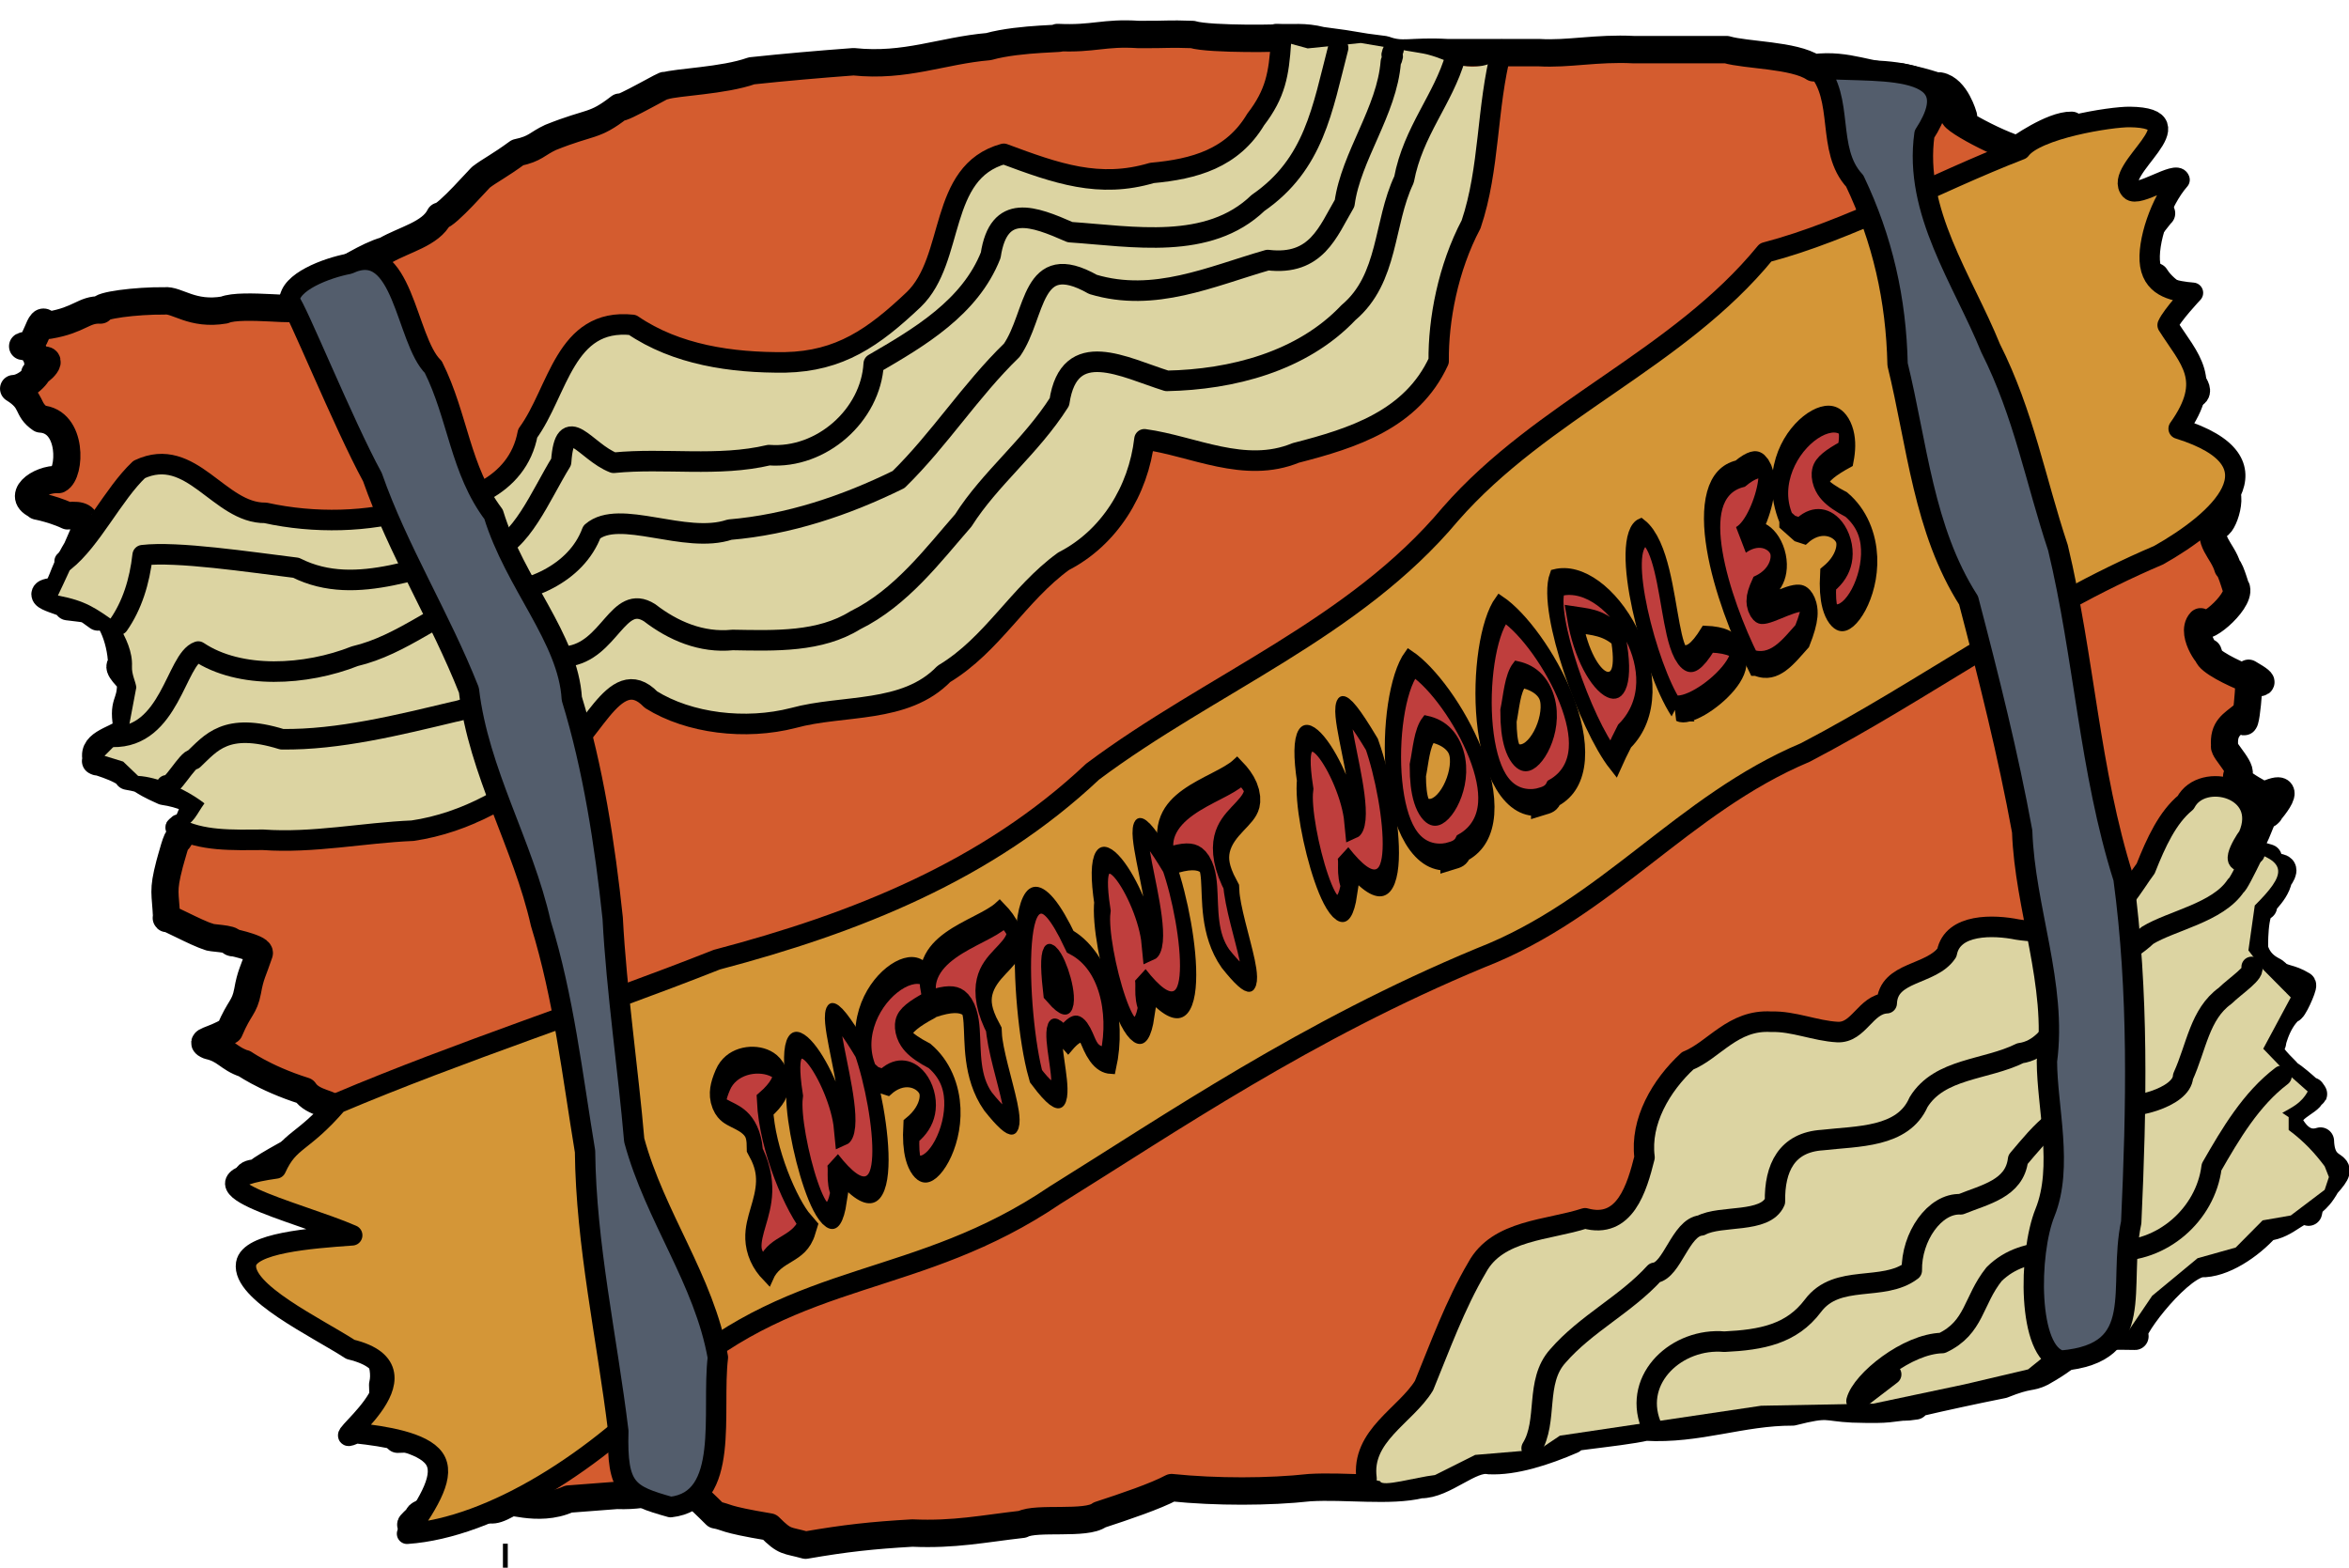 <?xml version="1.0" encoding="UTF-8" standalone="no"?>
<!-- Generator: imaengine 6.0   -->

<svg
   xmlns:dc="http://purl.org/dc/elements/1.1/"
   xmlns:cc="http://creativecommons.org/ns#"
   xmlns:rdf="http://www.w3.org/1999/02/22-rdf-syntax-ns#"
   xmlns:svg="http://www.w3.org/2000/svg"
   xmlns="http://www.w3.org/2000/svg"
   xmlns:sodipodi="http://sodipodi.sourceforge.net/DTD/sodipodi-0.dtd"
   xmlns:inkscape="http://www.inkscape.org/namespaces/inkscape"
   viewBox="0 0 2097.465 1400"
   width="2097.465"
   height="1400"
   version="1.1"
   id="svg2"
   inkscape:version="0.91 r13725"
   sodipodi:docname="instantnoodlespackage.svg">
  <sodipodi:namedview
     pagecolor="#ffffff"
     bordercolor="#666666"
     borderopacity="1"
     objecttolerance="10"
     gridtolerance="10"
     guidetolerance="10"
     inkscape:pageopacity="0"
     inkscape:pageshadow="2"
     inkscape:window-width="1916"
     inkscape:window-height="1035"
     id="namedview2654"
     showgrid="false"
     showguides="false"
     inkscape:zoom="0.26420062"
     inkscape:cx="1090.7508"
     inkscape:cy="934.27119"
     inkscape:window-x="4"
     inkscape:window-y="1"
     inkscape:window-maximized="1"
     inkscape:current-layer="g9187"
     fit-margin-top="0"
     fit-margin-left="0"
     fit-margin-right="0"
     fit-margin-bottom="0" />
  <defs
     id="defs4" />
  <g
     id="layer0"
     transform="translate(220.122,-750.144)" />
  <g
     id="g7542"
     transform="translate(-0.495,-653.978)">
    <flowRoot
       xml:space="preserve"
       id="flowRoot9086"
       style="font-style:normal;font-weight:normal;font-size:40px;line-height:125%;font-family:sans-serif;letter-spacing:0px;word-spacing:0px;fill:#000000;fill-opacity:1;stroke:none;stroke-width:1px;stroke-linecap:butt;stroke-linejoin:miter;stroke-opacity:1"
       transform="translate(220.617,-96.167)"><flowRegion
         id="flowRegion9088"><rect
           id="rect9090"
           width="4.32"
           height="43.198"
           x="228.95"
           y="2128.705" /></flowRegion><flowPara
         id="flowPara9092">ININ</flowPara></flowRoot>    <g
       id="g9155"
       transform="matrix(1.515,0,0,1.529,-0.169,-367.817)">
      <g
         id="g9187">
        <g
           id="g9219">
          <path
             sodipodi:nodetypes="cccccccccccccccccccccccccccccccccccccccccccccccccccccccccccccccccccccccccccccccccccccccccccccccccccccccccccccccccccccccccccccccccccccccccccccccccc"
             inkscape:connector-curvature="0"
             id="path9021"
             d="m 29.654,858.168 c 17.823,-2.993 20.178,-9.307 30.059,-8.841 -1.167,-2.671 20.907,-5.481 37.635,-5.305 7.388,-0.866 16.232,8.559 35.363,5.305 10.051,-4.357 49.908,1.715 38.081,-2.26 0.265,-4.463 28.34,-21.477 25.07,-17.19 7.645,-3.055 20.273,-12.088 31.728,-15.318 11.097,-6.378 26.735,-9.635 31.927,-20.045 4.027,0.249 24.951,-23.82 24.754,-22.986 4.478,-3.445 10.784,-6.547 21.218,-14.145 10.662,-2.237 11.341,-5.107 19.45,-8.841 24.139,-9.607 25.314,-5.883 40.668,-17.682 0.352,2.077 29.898,-15.322 26.523,-12.377 6.904,-2.296 34.788,-2.997 51.277,-8.841 19.11,-2.024 39.577,-3.799 60.118,-5.305 30.813,3.185 51.863,-6.476 79.568,-8.841 18.962,-5.271 49.309,-4.406 40.668,-5.305 21.388,1.009 27.166,-3.107 47.741,-1.768 19.285,0.076 16.083,-0.516 31.827,0 9.87,3.121 58.171,2.255 49.509,1.768 9.677,0.483 16.073,-0.869 26.523,1.768 24.38,3.071 16.778,2.892 37.132,5.305 10.809,3.962 14.956,0.561 37.129,1.768 l 54.052,0 c 17.13,1.008 33.681,-2.857 55.575,-1.768 l 54.816,0 c 11.45,3.346 39.676,3.042 51.277,10.609 20.769,-2.598 32.996,5.462 51.277,5.305 18.323,3.438 25.227,7.489 22.986,5.305 9.742,1.664 14.146,17.682 14.146,17.682 -19.389,-5.24 14.255,13.984 31.827,19.45 0,0 20.218,-14.403 31.827,-14.145 5.837,3.661 48.706,9.485 42.698,5.361 -8.377,6.029 -11.258,10.497 -16.176,21.162 -3.203,-1.848 -6.317,9.91 3.536,8.841 10.301,8.577 24.059,17.265 22.986,15.914 -7.831,9.794 -14.588,18.142 -10.609,15.914 0.469,13.856 -0.255,27.106 7.073,21.218 6.628,10.64 19.313,12.692 7.073,15.914 8.296,-13.835 -37.847,70.957 -7.073,14.145 -5.561,8.531 2.291,19.735 1.768,14.145 6.769,2.223 16.461,13.665 13.611,10.464 7.133,6.667 13.351,14.768 4.071,14.29 0.078,6.831 -5.487,13.414 -5.304,12.377 -1.087,1.572 3.261,29.478 1.768,26.523 5.122,3.442 2.554,5.533 12.377,10.609 -1.021,1.263 14.553,10.228 12.377,5.304 5.995,6.507 -3.999,28.374 -5.304,19.45 -5.456,11.251 4.069,16.383 7.073,26.523 1.994,0.827 5.865,16.095 5.304,12.377 2.12,8.239 -21.457,27.742 -21.218,19.45 -6.784,7.132 7.703,25.222 4.52,17.871 -5.817,5.956 50.669,27.478 23.771,12.188 1.264,-0.877 -1.942,40.39 -3.536,24.755 -6.041,4.984 -11.497,7.24 -10.609,17.682 -1.29,2.33 13.401,15.646 7.073,17.682 2.568,6.002 27.053,16.07 15.361,11.68 24.942,-11.962 -1.811,15.352 4.088,9.538 -6.054,2.812 -3.939,6.028 -12.377,21.218 -0.247,3.201 16.153,5.854 10.609,5.304 0.571,9.601 15.37,0.815 7.073,12.377 -1.79,9.439 -13.137,16.37 -8.841,15.914 -6.114,0.299 -5.299,26.198 -5.304,24.754 3.331,11.897 14.265,13.244 12.377,14.145 5.197,4.048 8.075,2.35 15.914,7.073 0.585,1.112 -5.83,15.547 -7.073,14.145 -9.034,7.543 -11.597,23.296 -10.609,19.45 -6.897,4.717 8.945,16.356 8.841,17.682 9.019,5.807 18.73,16.529 14.145,10.609 2.257,5.882 -11.991,7.553 -14.145,17.682 0.385,-2.031 5.468,15.829 19.39,11.53 0.737,21.181 17.836,9.904 3.596,25.602 -6.773,11.963 -9.093,7.588 -10.609,15.914 -6.046,-3.456 -12.22,7.669 -24.755,8.841 -9.682,10.77 -25.824,21.673 -38.9,21.218 -15.329,3.195 -44.935,42.732 -38.647,42.436 -13.931,-0.027 -12.491,-1.05 -25.007,3.536 -17.056,4.561 -6.298,4.445 -30.059,17.682 -7.028,3.455 -6.874,0.678 -22.986,7.073 -3.05,0.409 -80.592,16.569 -51.277,12.377 -17.913,1.208 -12.281,2.516 -37.132,1.768 -16.57,-0.751 -13.459,-3.748 -35.364,1.768 -30.126,-0.098 -55.691,10.637 -86.641,8.841 -14.431,3.459 -61.784,7.225 -43.284,7.565 -16.248,6.953 -34.228,12.727 -48.97,12.009 -10.84,-2.177 -26.522,14.249 -40.359,14.021 -18.053,4.344 -44.311,0.483 -65.422,1.768 -23.745,2.597 -55.057,2.677 -81.336,0 -9.48,5.027 -27.097,10.933 -42.436,15.914 -7.855,6 -37.26,1.125 -45.506,5.493 -23.204,2.618 -39.891,6.196 -64.878,5.116 -23.758,1.361 -39.233,3.017 -62.898,7.073 -11.345,-3.159 -11.942,-1.346 -21.218,-10.609 -28.304,-4.665 -24.792,-5.835 -31.827,-7.073 -10.23,-10.141 -22.44,-21.456 -21.218,-15.914 -8.54,-1.832 -14.164,5.327 -37.003,4.53 -16.136,1.27 -28.42,2.155 -28.42,2.155 -18.455,8.39 -38.781,-1.401 -35.421,2.693 -11.694,6.365 -9.546,2.188 -19.393,2.999 -4.936,-0.696 -12.793,8.054 -28.291,5.304 -6.997,1.505 -15.167,8.373 -5.609,-0.431 -0.988,-3.499 15.977,-3.102 12.682,-15.483 3.762,-12.853 7.646,-32.816 -3.283,-28.291 -12.254,-1.987 -13.594,-2.103 -21.471,-1.768 -7.202,-10.733 -18.396,-12.038 -15.914,-10.609 9.506,-10.63 7.326,-5.333 7.073,-21.218 3.064,-12.218 -6.263,-27.181 -6.76,-23.116 -9.114,-4.364 -16.03,-0.87 -26.835,-12.248 -15.326,-9.143 -12.635,-11.957 -28.291,-17.682 -22.546,-22.701 -21.284,-17.436 10.609,-21.218 1.745,-4.444 29,-9.463 15.914,-21.218 -4.038,-1.363 -17.639,-9.637 -30.059,-12.377 3.817,-3.458 -26.145,-14.435 -8.841,-15.914 13.107,-10.466 69.072,-33.809 44.043,-37.137 1.963,-3.376 -10.812,-3.01 -15.753,-10.604 -24.655,-7.66 -37.726,-17.728 -35.363,-15.914 -9.616,-3.154 -11.269,-8.414 -21.218,-10.609 -6.566,-2.726 2.19,-2.526 12.377,-8.841 5.838,-13.724 8.726,-13.143 10.609,-22.986 1.763,-9.839 3.168,-11.029 6.944,-22.195 0.539,-3.18 -20.801,-7.456 -15.785,-6.096 0.307,-2.643 -13.817,-2.528 -14.145,-3.536 -6.549,-1.699 -27.246,-13.051 -24.754,-10.609 -0.613,-15.448 -2.558,-15.331 1.768,-31.827 0.711,-2.251 4.704,-17.982 5.305,-14.145 5.406,-7.861 5.222,-10.253 10.334,-20.824 -0.082,-1.912 -8.372,-5.934 -19.174,-7.467 -16.961,-7.412 -9.331,-6.735 -21.218,-8.841 -1.515,-4.279 -23.724,-10.498 -17.986,-8.41 -4.457,-10.351 9.052,-12.152 17.986,-18.113 -3.666,-18.058 1.947,-14.055 1.768,-28.291 -0.296,-1.883 -9.218,-8.641 -5.305,-10.609 -0.192,-15.082 -8.654,-34.21 -13.98,-27.573 -8.145,-5.754 -4.857,-4.293 -17.848,-6.023 5.586,-1.485 -24.408,-6.919 -8.841,-8.841 6.172,-2.94 4.359,-8.777 14.145,-24.754 4.249,-10.145 11.689,-21.416 -5.305,-19.45 -9.805,-4.687 -23.449,-6.763 -15.914,-5.305 -16.49,-5.339 -0.817,-16.591 10.609,-15.914 7.164,-3.497 8.551,-34.213 -10.609,-35.364 -8.756,-5.925 -3.885,-10.304 -15.914,-17.682 9.065,-0.35 18.17,-12.951 12.377,-8.841 2.866,0.078 14.052,-10.748 1.768,-7.073 0.333,-1.889 -4.403,-11.202 -8.841,-8.841 8.784,2.272 9.499,-20.713 14.366,-12.156 z"
             style="fill:#d45c2f;fill-opacity:1;fill-rule:evenodd;stroke:#000000;stroke-width:16;stroke-linecap:round;stroke-linejoin:round;stroke-miterlimit:4;stroke-dasharray:none;stroke-opacity:1" />
          <path
             sodipodi:nodetypes="ccccccccccccccccccccccccccccccccccccccccccccccccccccccc"
             inkscape:connector-curvature="0"
             id="path9082"
             d="m 1314.378,1123.48 13.909,26.052 -3.92,15.151 c 24.844,6.851 23.551,14.095 4.994,32.463 l -3.746,26.22 8.74,11.237 16.232,16.232 -16.232,29.966 13.02,13.378 13.2,11.593 c -3.989,7.177 -9.635,9.385 -14.983,12.486 l 3.746,2.497 0,7.492 c 9.615,7.075 15.86,14.151 21.226,21.226 l 2.499,6.274 -2.499,7.46 -19.977,14.983 -16.588,2.856 -15.876,15.873 -22.475,6.243 -26.753,21.943 -15.699,23.006 -38.706,4.994 -18.729,14.983 -37.458,8.74 -53.689,11.237 -66.175,1.249 -118.616,17.48 -11.237,7.492 -8.74,1.249 -29.966,2.497 -23.723,11.773 c -11.447,1.295 -31.257,7.256 -32.289,3.57 l -12.66,-2.857 8.74,-16.232 26.22,-31.215 27.469,-62.429 9.989,-21.226 52.441,-18.729 31.215,-3.746 9.989,-14.983 8.74,-49.943 14.983,-26.22 29.966,-19.977 48.695,0 19.977,6.243 29.966,-26.22 28.718,-29.966 34.96,-9.989 44.949,2.497 23.723,-21.226 14.983,-13.734 9.989,-27.469 28.717,-19.977 z"
             style="fill:#dcd4a2;fill-opacity:1;fill-rule:evenodd;stroke:none;stroke-width:1px;stroke-linecap:butt;stroke-linejoin:miter;stroke-opacity:1" />
          <path
             sodipodi:nodetypes="cccsccccccccccccccccccccccccccccccccccccccccccccccccc"
             inkscape:connector-curvature="0"
             id="path9080"
             d="m 54.555,968.656 c 0,6.243 -19.977,47.446 -19.977,47.446 16.465,3.116 21.814,7.053 34.96,16.232 5.409,8.554 9.078,16.99 8.685,25.11 -0.238,4.928 2.248,8.934 2.552,12.348 l -4.994,26.22 -13.734,13.734 10.972,3.332 8.824,8.372 c 11.223,0.579 27.673,7.297 39.096,16.038 -4.597,6.224 -6.061,11.771 -13.942,14.711 l 92.395,8.74 82.407,-12.486 31.215,-22.475 59.932,-54.938 46.198,21.226 122.361,-14.983 83.655,-77.412 38.706,-32.463 13.734,-43.7 76.164,12.486 78.661,-28.718 18.729,-37.458 7.492,-48.695 8.74,-22.475 13.734,-59.932 3.196,-35.921 c -19.786,10.254 -30.419,-0.797 -44.998,-3.439 l -36.831,-6.173 -31.303,3.155 -18.669,-5.069 -8.74,43.7 -41.203,33.712 -43.7,4.994 -42.452,-3.746 -28.717,-13.734 -17.48,13.734 -22.475,58.684 -26.22,27.469 -19.977,17.48 -54.938,6.243 -67.424,-14.983 -13.734,-8.74 -22.475,7.492 -37.458,73.667 -22.475,16.232 -68.672,21.226 -72.418,-11.237 -22.475,-12.486 -16.232,-11.237 -19.977,1.249 -19.977,21.226 z"
             style="fill:#dcd4a2;fill-opacity:1;fill-rule:evenodd;stroke:none;stroke-width:1px;stroke-linecap:butt;stroke-linejoin:miter;stroke-opacity:1" />
          <path
             sodipodi:nodetypes="cccccccccccc"
             inkscape:connector-curvature="0"
             id="path9032"
             d="m 38.495,996.085 c 15.841,-12.35 28.723,-39.398 43.978,-53.606 30.882,-14.417 46.98,25.706 74.412,25.338 28.861,6.297 60.769,5.522 87.159,-2.516 28.735,-1.312 61.498,-12.307 67.405,-43.889 18.128,-24.592 21.769,-67.581 61.753,-63.367 25.765,17.458 58.38,22.196 90.015,21.89 32.229,-0.695 52.032,-14.454 75.765,-36.701 24.761,-23.677 13.946,-74.391 53.069,-85.106 31.263,11.538 56.255,20.31 87.311,11.161 25.124,-2.247 47.437,-8.464 61.18,-31.243 11.717,-15.07 13.634,-26.615 14.869,-44.816"
             style="fill:none;fill-rule:evenodd;stroke:#000000;stroke-width:12;stroke-linecap:round;stroke-linejoin:round;stroke-miterlimit:4;stroke-dasharray:none;stroke-opacity:1" />
          <path
             sodipodi:nodetypes="cccccccccccc"
             inkscape:connector-curvature="0"
             id="path9034"
             d="m 789.163,696.27 c -9.384,35.737 -14.123,67.876 -47.258,90.537 -29.334,27.97 -73.963,19.523 -110.791,17.059 -21.626,-9.37 -42.059,-17.302 -46.763,13.484 -12.166,30.488 -41.878,47.831 -68.991,63.418 -1.69,29.958 -30.66,55.62 -61.694,53.323 -29.99,7.04 -61.427,1.477 -91.567,4.462 -16.688,-6.389 -28.754,-30.584 -30.906,-0.51 -12.113,19.441 -23.79,48.679 -42.311,52.613 -37.764,5.853 -77.645,27.341 -113.938,9.23 -27.875,-3.398 -70.127,-9.749 -90.477,-7.338 -1.742,15.515 -6.282,29.514 -14.145,40.668"
             style="fill:none;fill-rule:evenodd;stroke:#000000;stroke-width:12;stroke-linecap:round;stroke-linejoin:round;stroke-miterlimit:4;stroke-dasharray:none;stroke-opacity:1" />
          <path
             sodipodi:nodetypes="ccccccsscssccccccccsccsccc"
             inkscape:connector-curvature="0"
             id="path9070"
             d="m 199.399,1312.589 c 72.993,-30.586 149.227,-54.696 223.547,-83.822 81.475,-21.256 159.304,-51.759 221.48,-109.823 69.542,-51.52 154.263,-83.379 210.796,-150.331 54.218,-61.418 134.221,-90.322 185.828,-152.883 49.957,-13.02 98.942,-40.428 150.295,-60.118 9.215,-12.326 53.377,-19.165 64.369,-19.018 42.318,0.564 -10.784,30.871 0.428,42.602 4.395,4.599 27.155,-11.434 28.916,-5.902 -11.153,12.539 -19.408,36.894 -17.324,49.738 2.216,13.657 15.427,15.454 25.217,16.287 0,0 -12.281,12.894 -14.966,18.847 12.813,20.069 27.238,31.626 6.496,60.471 63.524,19.595 23.065,54.425 -11.801,73.91 -73.613,30.97 -137.559,78.687 -208.182,115.212 -72.409,30.225 -116.45,91.014 -191.425,119.955 -102.631,42.216 -182.719,96.692 -250.769,138.594 -81.29,54.575 -150.307,42.74 -224.211,106.72 -45.054,48.011 -107.758,87.63 -157.765,91.032 13.706,-19.347 22.644,-34.547 16,-43.923 -6.724,-9.488 -29.213,-13.046 -46.201,-14.819 -22.642,10.656 50.202,-36.131 -3.137,-48.902 -20.021,-12.871 -64.214,-33.485 -61.501,-50.042 1.98,-12.085 37.373,-14.844 62.555,-16.615 -32.501,-14.073 -107.246,-30.396 -44.925,-39.063 8.001,-17.381 15.294,-13.935 36.279,-38.108 z"
             style="fill:#d49637;fill-opacity:1;fill-rule:evenodd;stroke:#000000;stroke-width:12;stroke-linecap:round;stroke-linejoin:round;stroke-miterlimit:4;stroke-dasharray:none;stroke-opacity:1" />
          <path
             inkscape:connector-curvature="0"
             id="path9036"
             d="m 66.786,1098.639 c 33.897,0.679 37.375,-45.397 50.488,-49.814 24.555,16.284 63.478,14.031 92.305,2.707 28.2,-6.616 49.565,-26.405 76.826,-36.023 24.804,-0.268 53.578,-11.755 62.855,-36.527 16.151,-13.88 54.895,7.4 81.225,-1.365 34.681,-2.883 68.193,-13.989 99.563,-29.272 24.192,-23.461 42.404,-52.153 66.753,-75.523 14.5,-20.74 10.833,-59.177 47.806,-38.445 36.177,10.757 69.488,-4.661 103.029,-14.214 28.798,3.412 35.449,-16.671 45.289,-33.159 3.783,-27.507 24.993,-53.802 27.231,-82.649 3.233,-6.622 -1.563,-0.721 1.64,-7.091"
             style="fill:none;fill-rule:evenodd;stroke:#000000;stroke-width:12;stroke-linecap:round;stroke-linejoin:round;stroke-miterlimit:4;stroke-dasharray:none;stroke-opacity:1" />
          <path
             sodipodi:nodetypes="cccccccccccccc"
             inkscape:connector-curvature="0"
             id="path9038"
             d="m 858.277,701.42 c -7.244,24.938 -24.974,43.457 -30.332,71.732 -12.234,25.459 -8.903,57.793 -32.732,77.696 -27.428,28.695 -68.831,39.124 -107.072,39.879 -25.029,-7.707 -57.564,-25.965 -63.31,12.341 -16.938,26.359 -40.855,44.494 -56.655,69.179 -17.695,20.023 -36.575,45.151 -63.67,58.316 -20.801,12.812 -46.838,11.951 -72.246,11.495 -18.398,1.834 -35.105,-5.316 -48.971,-15.914 -18.819,-11.765 -23.368,22.695 -48.737,25.534 -22.2,8.069 -47.308,28.921 -66.641,32.338 -31.964,7.571 -68.017,16.495 -101.335,16.026 -33.181,-10.201 -41.869,2.317 -52.092,11.788 -3.344,-0.56 -13.216,17.655 -15.904,15.132"
             style="fill:none;fill-rule:evenodd;stroke:#000000;stroke-width:12;stroke-linecap:round;stroke-linejoin:round;stroke-miterlimit:4;stroke-dasharray:none;stroke-opacity:1" />
          <path
             inkscape:connector-curvature="0"
             id="path9040"
             d="m 885.451,697.264 c -8.966,34.007 -6.842,69.381 -17.979,102.055 -13.565,25.398 -19.376,55.827 -19.086,79.841 -15.875,34.151 -50.453,45.045 -84.226,53.636 -30.277,12.345 -60.462,-4.052 -89.235,-7.934 -3.486,29.904 -20.673,57.53 -47.627,71.223 -26.681,19.156 -41.922,48.739 -70.544,65.796 -22.863,23.426 -59.404,17.731 -88.772,25.741 -28.113,7.173 -61.451,3.174 -83.877,-10.733 -22.299,-23.024 -36.213,27.633 -57.688,34.847 -21.857,20.567 -51.375,37.157 -82.814,41.716 -29.186,1.217 -58.478,7.397 -88.227,5.305 -18.049,0.104 -36.162,0.903 -51.069,-7.096 -1.459,0.282 1.037,-1.216 1.378,-1.745"
             style="fill:none;fill-rule:evenodd;stroke:#000000;stroke-width:12;stroke-linecap:round;stroke-linejoin:round;stroke-miterlimit:4;stroke-dasharray:none;stroke-opacity:1" />
          <path
             inkscape:connector-curvature="0"
             id="path9026"
             d="m 171.108,844.022 c 4.064,4.071 31.68,71.746 48.823,102.9 15.1,42.683 39.81,81.637 56.881,124.441 5.702,47.965 31.897,90.003 42.371,136.24 13.553,43.611 18.565,88.322 26.069,133.164 0.565,54.484 12.915,108.864 19.614,163.382 -0.995,34.001 5.592,37.341 30.8,44.342 35.457,-3.859 24.054,-55.364 27.883,-87.407 -8.105,-45.411 -37.07,-82.001 -49.318,-126.891 -3.38,-39.488 -10.486,-87.554 -12.686,-129.645 -4.611,-43.113 -11.526,-87.66 -24.1,-128.229 -2.087,-35.345 -33.604,-67.109 -46.101,-107.641 -19.777,-25.984 -20.96,-57.151 -35.535,-86.031 -16.391,-15.877 -17.629,-75.3 -49.833,-60.29 -12.972,2.429 -35.153,10.653 -34.868,21.665 z"
             style="fill:#535d6c;fill-rule:evenodd;stroke:#000000;stroke-width:12;stroke-linecap:round;stroke-linejoin:round;stroke-miterlimit:4;stroke-dasharray:none;stroke-opacity:1" />
          <path
             sodipodi:nodetypes="cccccccscccccccc"
             inkscape:connector-curvature="0"
             id="path9042"
             d="m 805.883,1531.842 c -3.39,-25.049 22.976,-36.7 33.848,-54.282 9.492,-22.916 18.297,-47.154 31.286,-68.975 12.059,-22.151 41.883,-21.682 63.633,-28.742 23.519,6.505 30.579,-17.793 35.073,-35.591 -2.715,-20.922 9.654,-42.041 25.418,-56.4 15.522,-6.186 26.645,-24.225 49.256,-22.816 12.988,-0.419 25.989,5.335 38.98,6.019 12.631,0.664 16.513,-16.225 29.108,-16.861 0.763,-18.976 26.356,-16.024 35.429,-29.521 3.377,-17.144 27.703,-16.269 41.569,-13.489 15.145,2.391 28.462,0.21 44.717,-4.653 14.061,-2.974 24.548,-22.853 30.867,-30.966 6.152,-15.397 12.936,-29.914 23.558,-38.543 9.77,-18.582 49.37,-8.557 36.942,19.606 -3.408,4.338 -13.807,22.367 3.677,10.228"
             style="fill:none;fill-rule:evenodd;stroke:#000000;stroke-width:12;stroke-linecap:round;stroke-linejoin:round;stroke-miterlimit:4;stroke-dasharray:none;stroke-opacity:1" />
          <path
             sodipodi:nodetypes="cccccccccccc"
             inkscape:connector-curvature="0"
             id="path9044"
             d="m 1328.759,1166.324 c -5.656,11.53 -9.533,19.003 -10.569,19.259 -10.561,15.784 -37.934,20.404 -52.131,29.052 -13.214,12.282 -24.363,13.47 -39.942,21.981 -5.376,9.418 -12.357,43.749 -34.971,46.795 -20.365,9.997 -47.536,8.619 -59.943,28.591 -9.185,20.869 -35.91,19.769 -56.683,22.142 -21.039,1.323 -28.236,16.296 -27.934,35.899 -5.719,12.997 -31.9,7.717 -43.596,13.947 -12.153,1.16 -16.945,26.471 -27.33,27.696 -17.11,18.624 -40.326,29.508 -57.074,48.611 -13.703,15.073 -5.501,37.84 -15.454,53.864"
             style="fill:none;fill-rule:evenodd;stroke:#000000;stroke-width:12;stroke-linecap:round;stroke-linejoin:round;stroke-miterlimit:4;stroke-dasharray:none;stroke-opacity:1" />
          <path
             sodipodi:nodetypes="cccccccccc"
             inkscape:connector-curvature="0"
             id="path9046"
             d="m 973.34,1500.116 c -10.445,-26.896 15.626,-50.647 43.424,-48.213 21.956,-1.051 39.587,-4.39 52.173,-20.952 14.388,-19.105 41.309,-7.832 58.311,-20.67 -0.35,-19.603 13.468,-39.418 28.848,-38.634 14.223,-5.746 31.669,-9.04 33.739,-26.17 13.771,-16.02 25.983,-32.206 50.5,-31.417 16.991,3.153 46.027,-4.834 46.761,-17.026 7.954,-17.279 9.716,-36.361 24.778,-47.141 6.147,-5.95 18.598,-13.888 15.62,-16.872"
             style="fill:none;fill-rule:evenodd;stroke:#000000;stroke-width:12;stroke-linecap:round;stroke-linejoin:round;stroke-miterlimit:4;stroke-dasharray:none;stroke-opacity:1" />
          <path
             sodipodi:nodetypes="ccccccc"
             inkscape:connector-curvature="0"
             id="path9048"
             d="m 1345.176,1296.675 c -17.952,13.488 -30.001,33.727 -41.27,53.203 -3.58,27.999 -29.492,50.111 -57.887,48.834 -23.694,2.198 -51.317,-4.863 -70.278,13.741 -12.589,15.578 -11.3,31.162 -30.607,40.225 -20.567,0.466 -47.464,22.091 -50.531,33.865 l 20.509,-15.556"
             style="fill:none;fill-rule:evenodd;stroke:#000000;stroke-width:12;stroke-linecap:round;stroke-linejoin:round;stroke-miterlimit:4;stroke-dasharray:none;stroke-opacity:1" />
          <path
             inkscape:connector-curvature="0"
             id="path9030"
             d="m 1071.109,707.873 c 27.683,3.742 93.144,-6.182 63.575,38.756 -6.418,45.338 22.594,84.95 38.977,124.964 19.604,38.522 26.419,77.056 39.696,116.568 15.519,63.802 18.491,130.299 38.639,193.168 9.066,66.636 7.662,133.735 4.551,200.882 -8.189,38.277 10.04,76.443 -41.164,80.796 -20.145,-4.468 -19.366,-62.729 -9.658,-86.509 10.882,-26.68 1.225,-61.58 1.137,-88.399 6.04,-44.71 -13.005,-89.151 -14.582,-134.214 -8.185,-44.545 -19.724,-90.032 -31.593,-134.94 -26.584,-41.182 -30.317,-91.194 -41.838,-137.79 -0.834,-37.962 -8.865,-73.086 -25.254,-107.19 -17.141,-18.208 -5.811,-48.262 -22.487,-66.091 z"
             style="fill:#535d6c;fill-rule:evenodd;stroke:#000000;stroke-width:12;stroke-linecap:round;stroke-linejoin:round;stroke-miterlimit:4;stroke-dasharray:none;stroke-opacity:1" />
          <g
             id="text9094"
             style="font-style:normal;font-weight:normal;font-size:49.398px;line-height:125%;font-family:sans-serif;letter-spacing:0px;word-spacing:0px;fill:#bf3e3d;fill-opacity:1;stroke:#000000;stroke-width:11.901;stroke-linecap:butt;stroke-linejoin:miter;stroke-miterlimit:4;stroke-dasharray:none;stroke-opacity:1"
             transform="matrix(0.646,-0.385,0.481,1.261,0,0)">
            <path
               inkscape:connector-curvature="0"
               id="path9099"
               d="m -108.329,1084.849 c -15.907,-21.893 31.938,-19.996 25.335,-47.51 13.612,-19.158 -32.996,-20.345 -4.077,-33.768 22.514,-10.597 72.258,14.187 24.331,19.008 -11.115,17.508 -8.769,44.283 -1.951,55.005 -13.209,8.04 -29.851,0.917 -43.638,7.265 z"
               style="font-style:normal;font-variant:normal;font-weight:normal;font-stretch:normal;font-size:111.146px;font-family:'Permanent Marker';-inkscape-font-specification:'Permanent Marker';fill:#bf3e3d;fill-opacity:1;stroke:#000000;stroke-width:11.901;stroke-miterlimit:4;stroke-dasharray:none;stroke-opacity:1" />
            <path
               inkscape:connector-curvature="0"
               id="path9101"
               d="m -33.219,1073.344 c -28.045,24.545 -18.442,-35.173 -3.664,-49.05 16.855,-41.331 35.334,4.044 23.853,25.822 21.032,1.483 19.337,-81.507 37.108,-25.883 -1.141,28.018 -26.863,82.1 -51.653,36.303 -0.701,4.852 -6.731,7.468 -5.644,12.808 z"
               style="font-style:normal;font-variant:normal;font-weight:normal;font-stretch:normal;font-size:111.146px;font-family:'Permanent Marker';-inkscape-font-specification:'Permanent Marker';fill:#bf3e3d;fill-opacity:1;stroke:#000000;stroke-width:11.901;stroke-miterlimit:4;stroke-dasharray:none;stroke-opacity:1" />
            <path
               inkscape:connector-curvature="0"
               id="path9103"
               d="m 24.742,1034.594 c -4.72,-38.239 95.637,-38.541 62.21,-12.271 -24.667,-0.565 -38.564,1.413 -13.568,19.134 31.395,34.434 -66.933,60.642 -34.516,24.028 35.939,-2.88 24.074,-27.718 -5.79,-24.195 l -4.668,-2.506 -3.668,-4.19 0,0 z"
               style="font-style:normal;font-variant:normal;font-weight:normal;font-stretch:normal;font-size:111.146px;font-family:'Permanent Marker';-inkscape-font-specification:'Permanent Marker';fill:#bf3e3d;fill-opacity:1;stroke:#000000;stroke-width:11.901;stroke-miterlimit:4;stroke-dasharray:none;stroke-opacity:1" />
            <path
               inkscape:connector-curvature="0"
               id="path9105"
               d="m 89.758,1022.329 c -0.509,-26.743 55.823,-15.091 77.063,-17.772 20.629,28.075 -47.115,4.345 -38.323,41.455 -9.521,15.042 -5.64,59.602 -24.521,25.812 -11.662,-26.387 40.676,-43.008 -14.219,-49.495 z"
               style="font-style:normal;font-variant:normal;font-weight:normal;font-stretch:normal;font-size:111.146px;font-family:'Permanent Marker';-inkscape-font-specification:'Permanent Marker';fill:#bf3e3d;fill-opacity:1;stroke:#000000;stroke-width:11.901;stroke-miterlimit:4;stroke-dasharray:none;stroke-opacity:1" />
            <path
               inkscape:connector-curvature="0"
               id="path9107"
               d="m 146.743,1073.235 c 4.418,-28.144 54.222,-104.357 63.275,-42.997 20.973,15.123 15.007,38.758 -5.068,53.488 -19.742,-6.74 2.045,-23.483 -25.364,-17.918 -13.811,-22.018 -13.747,44.97 -32.843,7.427 z m 34.625,-28.221 c 16.263,25.347 19.337,-39.367 0,0 z"
               style="font-style:normal;font-variant:normal;font-weight:normal;font-stretch:normal;font-size:111.146px;font-family:'Permanent Marker';-inkscape-font-specification:'Permanent Marker';fill:#bf3e3d;fill-opacity:1;stroke:#000000;stroke-width:11.901;stroke-miterlimit:4;stroke-dasharray:none;stroke-opacity:1" />
            <path
               inkscape:connector-curvature="0"
               id="path9109"
               d="m 247.469,1073.344 c -28.045,24.545 -18.442,-35.173 -3.664,-49.05 16.855,-41.331 35.334,4.044 23.852,25.822 21.032,1.483 19.337,-81.507 37.108,-25.883 -1.141,28.018 -26.863,82.1 -51.653,36.303 -0.701,4.852 -6.731,7.468 -5.644,12.808 z"
               style="font-style:normal;font-variant:normal;font-weight:normal;font-stretch:normal;font-size:111.146px;font-family:'Permanent Marker';-inkscape-font-specification:'Permanent Marker';fill:#bf3e3d;fill-opacity:1;stroke:#000000;stroke-width:11.901;stroke-miterlimit:4;stroke-dasharray:none;stroke-opacity:1" />
            <path
               inkscape:connector-curvature="0"
               id="path9111"
               d="m 306.406,1022.329 c -0.509,-26.743 55.823,-15.091 77.063,-17.772 20.629,28.075 -47.115,4.345 -38.323,41.455 -9.521,15.042 -5.64,59.602 -24.521,25.812 -11.662,-26.387 40.676,-43.008 -14.219,-49.495 z"
               style="font-style:normal;font-variant:normal;font-weight:normal;font-stretch:normal;font-size:111.146px;font-family:'Permanent Marker';-inkscape-font-specification:'Permanent Marker';fill:#bf3e3d;fill-opacity:1;stroke:#000000;stroke-width:11.901;stroke-miterlimit:4;stroke-dasharray:none;stroke-opacity:1" />
            <path
               inkscape:connector-curvature="0"
               id="path9113"
               d="m 432.423,1073.344 c -28.045,24.545 -18.442,-35.173 -3.664,-49.05 16.855,-41.331 35.334,4.044 23.852,25.822 21.032,1.483 19.337,-81.507 37.108,-25.883 -1.141,28.018 -26.863,82.1 -51.653,36.303 -0.701,4.852 -6.731,7.468 -5.644,12.808 z"
               style="font-style:normal;font-variant:normal;font-weight:normal;font-stretch:normal;font-size:111.146px;font-family:'Permanent Marker';-inkscape-font-specification:'Permanent Marker';fill:#bf3e3d;fill-opacity:1;stroke:#000000;stroke-width:11.901;stroke-miterlimit:4;stroke-dasharray:none;stroke-opacity:1" />
            <path
               inkscape:connector-curvature="0"
               id="path9115"
               d="m 515.131,1083.981 c -52.962,-11.475 -4.981,-73.183 26.762,-81.359 23.332,20.177 40.531,82.235 -13.383,81.21 -4.507,1.946 -8.935,0.725 -13.379,0.149 z m 1.411,-39.509 c -30.541,40.967 68.815,9.002 19.844,-13.088 -7.905,1.851 -13.66,8.356 -19.844,13.088 z"
               style="font-style:normal;font-variant:normal;font-weight:normal;font-stretch:normal;font-size:111.146px;font-family:'Permanent Marker';-inkscape-font-specification:'Permanent Marker';fill:#bf3e3d;fill-opacity:1;stroke:#000000;stroke-width:11.901;stroke-miterlimit:4;stroke-dasharray:none;stroke-opacity:1" />
            <path
               inkscape:connector-curvature="0"
               id="path9117"
               d="m 597.839,1083.981 c -52.962,-11.475 -4.981,-73.183 26.762,-81.359 23.332,20.177 40.531,82.235 -13.383,81.21 -4.507,1.946 -8.935,0.725 -13.379,0.149 z m 1.411,-39.509 c -30.541,40.967 68.815,9.002 19.844,-13.088 -7.905,1.851 -13.66,8.356 -19.844,13.088 z"
               style="font-style:normal;font-variant:normal;font-weight:normal;font-stretch:normal;font-size:111.146px;font-family:'Permanent Marker';-inkscape-font-specification:'Permanent Marker';fill:#bf3e3d;fill-opacity:1;stroke:#000000;stroke-width:11.901;stroke-miterlimit:4;stroke-dasharray:none;stroke-opacity:1" />
            <path
               inkscape:connector-curvature="0"
               id="path9119"
               d="m 665.026,1084.741 c -10.675,-19.477 -8.919,-70.47 7.928,-79.444 43.842,7.022 62.211,65.013 6.942,73.148 l -7.486,3.026 -7.384,3.269 z m 10.637,-61.543 c -10.96,29.424 16.27,49.464 27.286,16.225 -6.342,-8.859 -17.665,-12.257 -27.286,-16.225 z"
               style="font-style:normal;font-variant:normal;font-weight:normal;font-stretch:normal;font-size:111.146px;font-family:'Permanent Marker';-inkscape-font-specification:'Permanent Marker';fill:#bf3e3d;fill-opacity:1;stroke:#000000;stroke-width:11.901;stroke-miterlimit:4;stroke-dasharray:none;stroke-opacity:1" />
            <path
               inkscape:connector-curvature="0"
               id="path9121"
               d="m 725.918,1079.531 c -8.238,-21.003 2.503,-75.449 25.293,-73.838 18.292,18.147 -36.034,72.458 17.845,55.108 56.214,18.412 -30.972,27.164 -43.138,18.73 z"
               style="font-style:normal;font-variant:normal;font-weight:normal;font-stretch:normal;font-size:111.146px;font-family:'Permanent Marker';-inkscape-font-specification:'Permanent Marker';fill:#bf3e3d;fill-opacity:1;stroke:#000000;stroke-width:11.901;stroke-miterlimit:4;stroke-dasharray:none;stroke-opacity:1" />
            <path
               inkscape:connector-curvature="0"
               id="path9123"
               d="m 796.144,1079.856 c -5.627,-29.752 -1.233,-81.628 43.416,-74.178 44.579,-3.85 1.762,25.52 -17.895,25.152 30.782,-1.061 32.351,24.69 -0.076,22.807 -39.412,17.396 70.141,1.549 18.43,27.404 -14.288,2.594 -30.475,6.853 -43.874,-1.185 z"
               style="font-style:normal;font-variant:normal;font-weight:normal;font-stretch:normal;font-size:111.146px;font-family:'Permanent Marker';-inkscape-font-specification:'Permanent Marker';fill:#bf3e3d;fill-opacity:1;stroke:#000000;stroke-width:11.901;stroke-miterlimit:4;stroke-dasharray:none;stroke-opacity:1" />
            <path
               inkscape:connector-curvature="0"
               id="path9125"
               d="m 861.16,1034.594 c -4.72,-38.239 95.637,-38.541 62.21,-12.271 -24.667,-0.565 -38.564,1.413 -13.568,19.134 31.395,34.434 -66.933,60.642 -34.516,24.028 35.939,-2.88 24.074,-27.718 -5.79,-24.195 l -4.668,-2.506 -3.668,-4.19 0,0 z"
               style="font-style:normal;font-variant:normal;font-weight:normal;font-stretch:normal;font-size:111.146px;font-family:'Permanent Marker';-inkscape-font-specification:'Permanent Marker';fill:#bf3e3d;fill-opacity:1;stroke:#000000;stroke-width:11.901;stroke-miterlimit:4;stroke-dasharray:none;stroke-opacity:1" />
          </g>
        </g>
      </g>
    </g>
  </g>
</svg>
